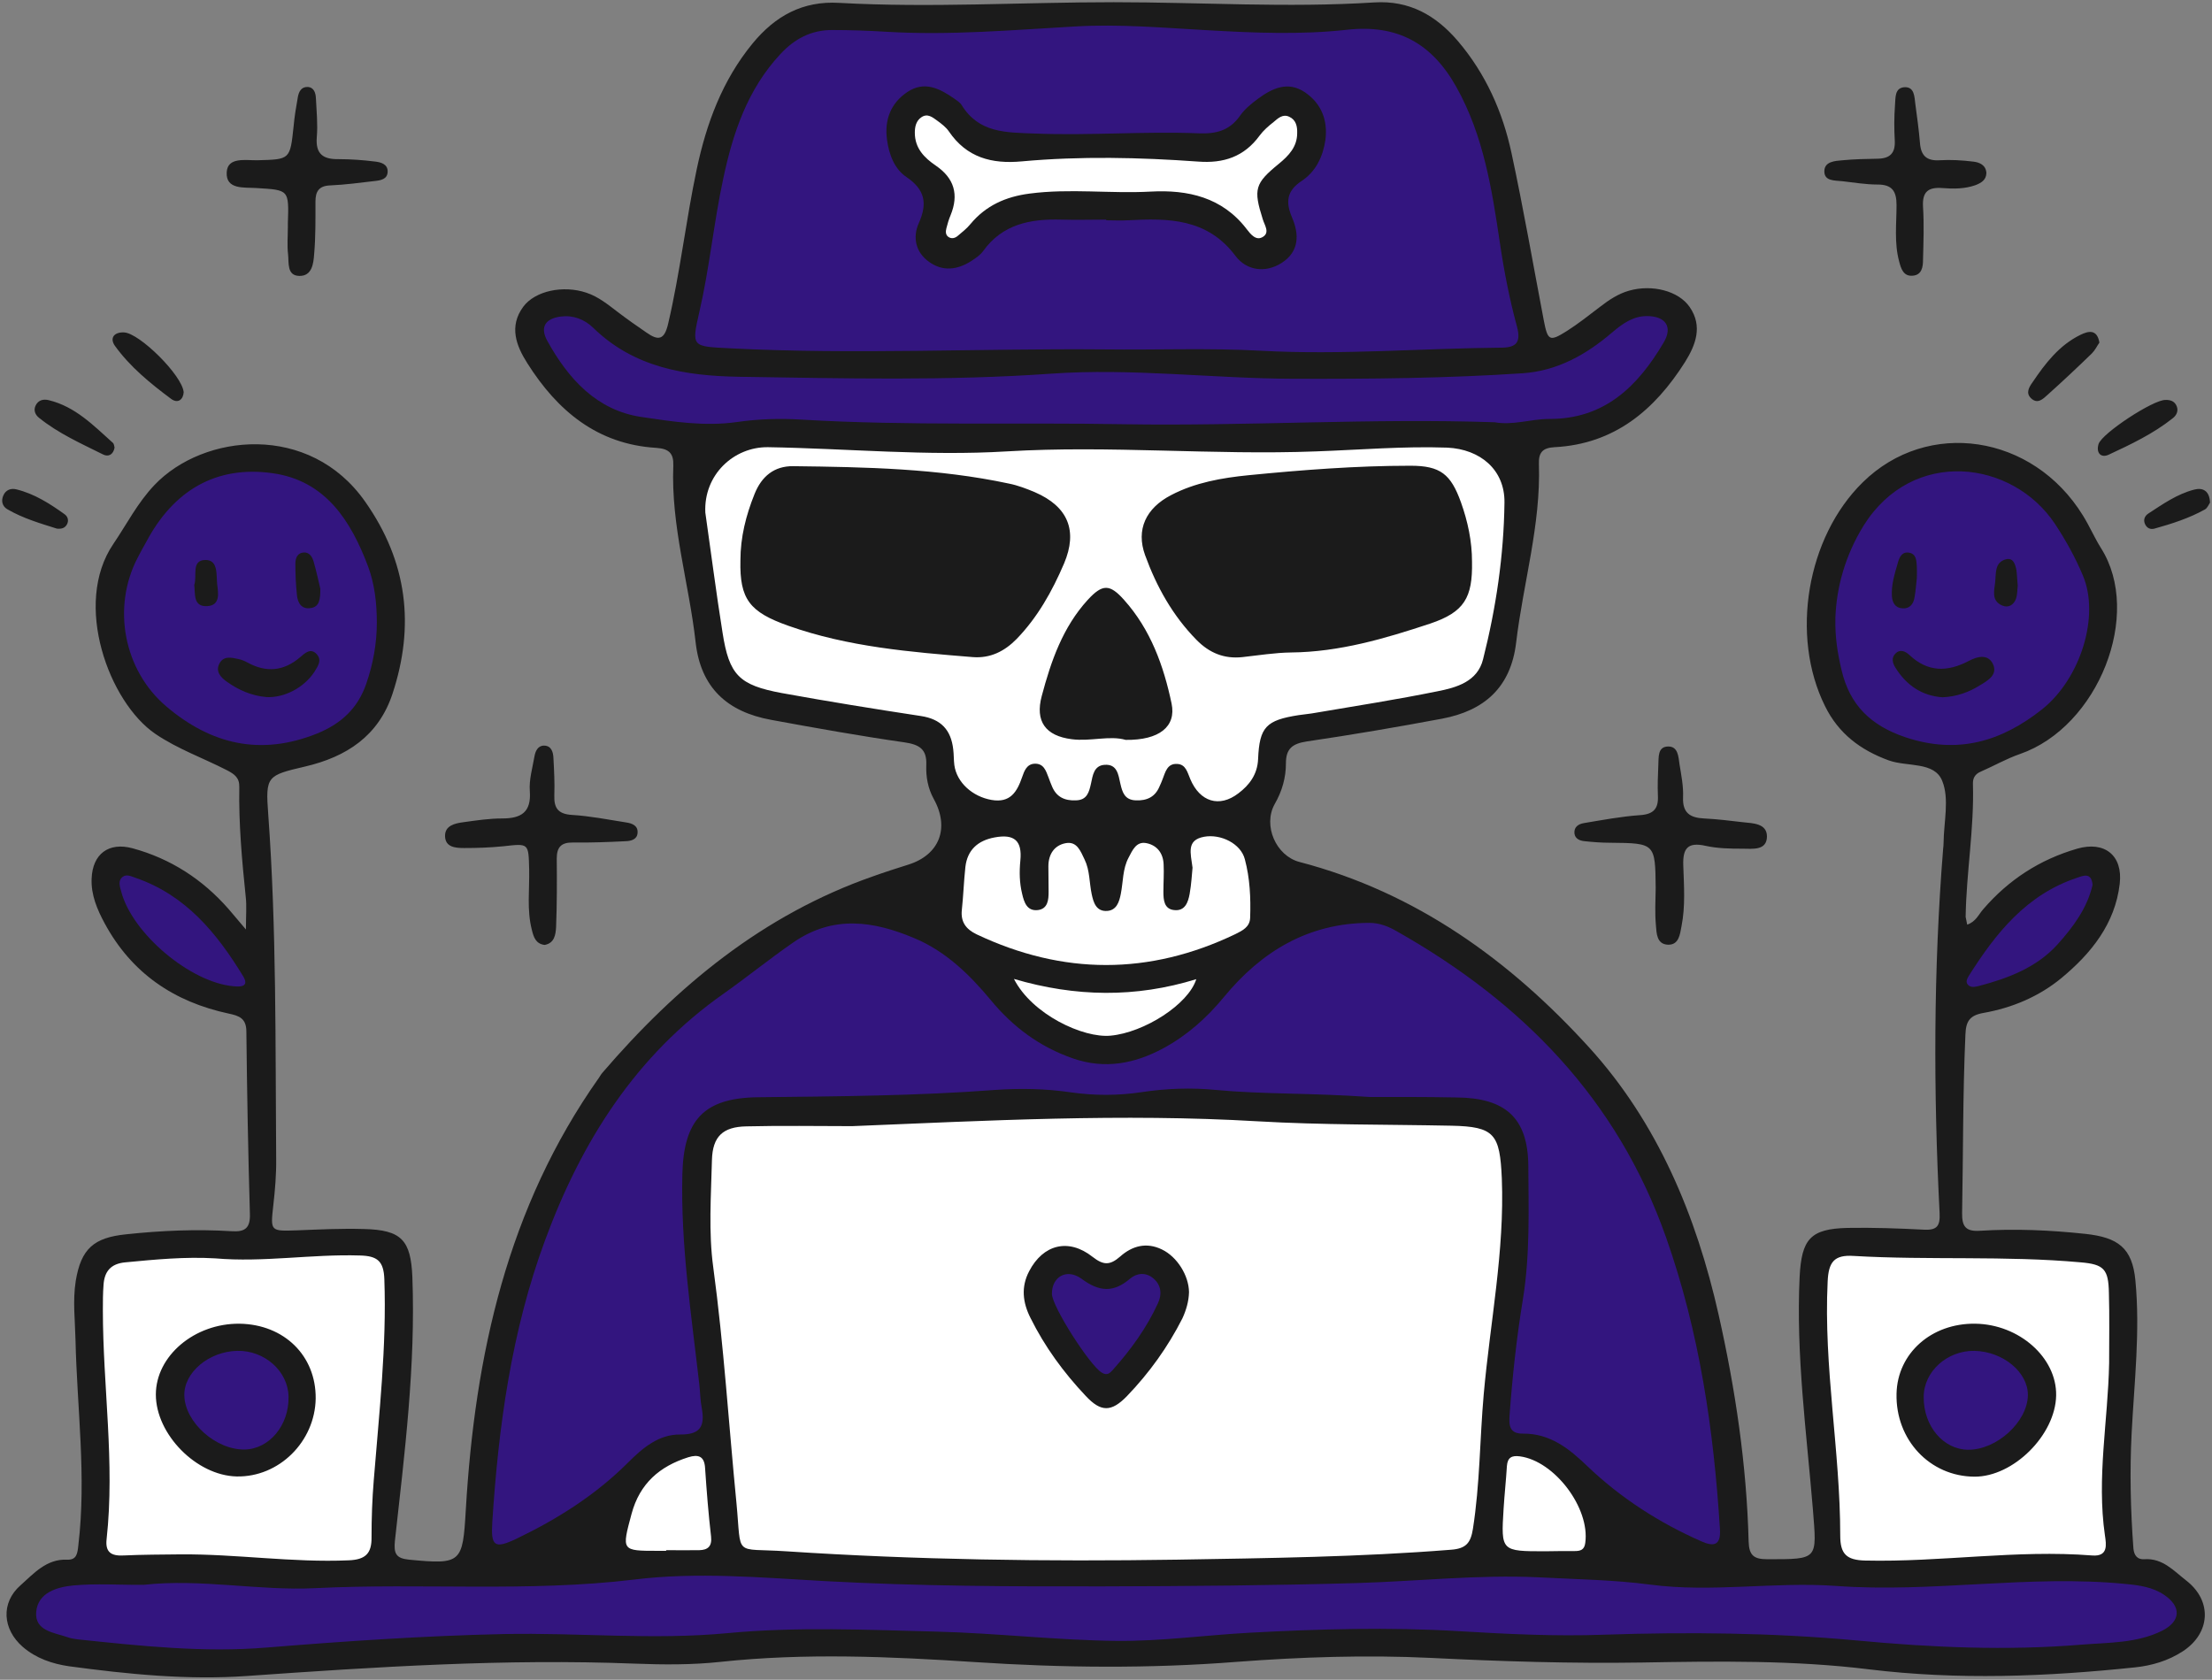 <?xml version="1.0" encoding="UTF-8" standalone="no"?><svg xmlns="http://www.w3.org/2000/svg" xmlns:xlink="http://www.w3.org/1999/xlink" fill="#000000" height="76.1" preserveAspectRatio="xMidYMid meet" version="1" viewBox="-0.1 -0.1 100.2 76.1" width="100.2" zoomAndPan="magnify"><rect x="-0.1" y="-0.1" width="100.2" height="76.1" fill="#808080" stroke="none"/><g><g id="change1_1"><path d="M89.01,41.79c0.39-0.13,0.51-0.45,0.72-0.69c1.15-1.34,2.57-2.26,4.26-2.75c1.24-0.36,2.08,0.3,1.93,1.59 c-0.21,1.81-1.29,3.15-2.64,4.27c-1.02,0.84-2.23,1.35-3.53,1.58c-0.62,0.11-0.8,0.37-0.82,0.99c-0.12,2.69-0.1,5.38-0.15,8.07 c-0.01,0.61,0.16,0.85,0.8,0.81c1.6-0.1,3.19-0.03,4.78,0.14c1.48,0.16,2.13,0.63,2.27,2.11c0.22,2.3-0.05,4.61-0.17,6.91 c-0.09,1.75-0.05,3.49,0.08,5.23c0.03,0.33,0.19,0.51,0.49,0.49c0.84-0.06,1.35,0.54,1.92,0.98c1.17,0.92,1.08,2.37-0.17,3.19 c-0.66,0.43-1.4,0.65-2.17,0.73c-4.01,0.42-8.01,0.58-12.04,0.09c-3.41-0.42-6.86-0.37-10.29-0.31c-3.2,0.05-6.38-0.05-9.58-0.21 c-2.92-0.14-5.86-0.04-8.78,0.18c-3.96,0.31-7.89,0.27-11.86,0.01c-3.83-0.25-7.68-0.42-11.52-0.01c-1.29,0.14-2.6,0.13-3.9,0.08 c-5.87-0.23-11.71,0.15-17.56,0.56c-2.68,0.19-5.38-0.08-8.05-0.44c-0.76-0.11-1.5-0.36-2.1-0.88c-0.92-0.8-1-2-0.1-2.79 c0.6-0.53,1.17-1.2,2.11-1.16c0.44,0.02,0.47-0.29,0.51-0.66c0.37-3.11-0.06-6.2-0.13-9.3c-0.02-0.89-0.13-1.77,0.01-2.66 c0.24-1.47,0.82-1.97,2.28-2.12c1.59-0.17,3.19-0.24,4.79-0.14c0.62,0.04,0.84-0.16,0.82-0.79c-0.08-2.75-0.13-5.5-0.16-8.25 c0-0.61-0.33-0.72-0.8-0.82c-2.48-0.53-4.4-1.83-5.62-4.09c-0.34-0.63-0.62-1.29-0.59-2.02c0.04-1.12,0.77-1.67,1.85-1.38 c1.73,0.47,3.18,1.41,4.36,2.76c0.21,0.24,0.41,0.49,0.78,0.92c0-0.65,0.04-1.07-0.01-1.49c-0.17-1.65-0.32-3.3-0.29-4.96 c0.01-0.43-0.22-0.59-0.57-0.77c-1.07-0.55-2.21-0.95-3.23-1.64c-2.1-1.43-3.75-5.89-1.91-8.6c0.61-0.9,1.1-1.87,1.87-2.68 c2.22-2.33,7.03-2.84,9.55,0.77c1.9,2.71,2.25,5.6,1.23,8.69c-0.63,1.91-2.08,2.86-3.97,3.3c-1.71,0.4-1.79,0.43-1.66,2.15 c0.38,5.2,0.32,10.41,0.36,15.61c0.01,0.71-0.05,1.42-0.13,2.12c-0.13,1.18-0.14,1.17,1.08,1.13c1.01-0.04,2.01-0.09,3.02-0.06 c1.71,0.04,2.13,0.5,2.2,2.18c0.15,4.01-0.35,7.97-0.79,11.94c-0.06,0.59,0.05,0.8,0.64,0.86c2.38,0.23,2.43,0.14,2.57-2.25 c0.41-7.01,1.88-13.71,6.03-19.58c0.05-0.07,0.09-0.15,0.15-0.22c3.38-3.94,7.29-7.17,12.27-8.91c0.53-0.19,1.06-0.36,1.6-0.53 c1.4-0.44,1.88-1.65,1.15-2.97c-0.27-0.49-0.36-1.01-0.34-1.54c0.03-0.73-0.32-0.93-1-1.03c-2.02-0.29-4.03-0.65-6.04-1.02 c-1.96-0.36-3.18-1.44-3.41-3.52c-0.3-2.67-1.12-5.27-1.01-7.99c0.02-0.56-0.19-0.77-0.77-0.81c-2.67-0.16-4.48-1.68-5.84-3.83 c-0.51-0.8-0.84-1.67-0.19-2.56c0.54-0.73,1.82-0.99,2.86-0.64c0.55,0.18,0.98,0.54,1.43,0.88c0.42,0.32,0.86,0.63,1.3,0.93 c0.54,0.38,0.81,0.33,0.98-0.42c0.54-2.31,0.8-4.66,1.29-6.98c0.44-2.08,1.16-4.03,2.53-5.7c1.02-1.24,2.26-1.94,3.93-1.84 C42.06,0.26,46.21,0,50.35,0c3.93,0,7.87,0.26,11.8,0.01c1.59-0.1,2.79,0.58,3.79,1.75c1.26,1.48,2.03,3.21,2.43,5.08 c0.54,2.51,0.98,5.05,1.46,7.57c0.18,0.93,0.26,0.98,1.04,0.49c0.52-0.33,1.01-0.72,1.51-1.1c0.4-0.31,0.82-0.59,1.31-0.73 c1.05-0.3,2.25,0.01,2.75,0.74c0.6,0.87,0.27,1.72-0.21,2.49c-1.38,2.18-3.2,3.72-5.92,3.86c-0.55,0.03-0.72,0.26-0.7,0.77 c0.09,2.75-0.71,5.38-1.03,8.07c-0.24,2.05-1.45,3.1-3.36,3.46c-2.03,0.38-4.08,0.73-6.12,1.03c-0.65,0.1-0.95,0.32-0.95,0.99 c0,0.65-0.17,1.26-0.51,1.85c-0.54,0.97,0.06,2.34,1.12,2.62c5.29,1.38,9.55,4.47,13.13,8.41c3.09,3.4,4.85,7.61,5.86,12.1 c0.76,3.38,1.27,6.8,1.36,10.28c0.02,0.62,0.23,0.8,0.84,0.8c2.34,0,2.25,0.03,2.07-2.27c-0.29-3.5-0.77-7-0.6-10.53 c0.09-1.7,0.48-2.17,2.17-2.21c1.15-0.02,2.31,0.02,3.46,0.08c0.6,0.03,0.74-0.17,0.71-0.76c-0.28-5.5-0.28-11,0.16-16.49 c0.01-0.09,0.02-0.18,0.02-0.27c0.01-0.95,0.27-2-0.06-2.81c-0.35-0.89-1.59-0.63-2.42-0.93c-1.29-0.47-2.28-1.22-2.89-2.46 c-1.58-3.18-0.83-7.65,1.71-10.14c2.94-2.89,7.7-2.18,9.97,1.5c0.3,0.48,0.52,1,0.82,1.48c1.9,2.99-0.12,8.1-3.67,9.33 c-0.61,0.21-1.18,0.54-1.78,0.8c-0.26,0.11-0.36,0.3-0.35,0.56c0.06,2.02-0.3,4.01-0.33,6.02C88.96,41.55,88.99,41.66,89.01,41.79z M25.09,41.9c0.04-1.03,0.04-2.07,0.03-3.1c0-0.52,0.2-0.74,0.74-0.73c0.8,0.01,1.59-0.02,2.39-0.06c0.24-0.01,0.51-0.08,0.53-0.37 c0.03-0.34-0.25-0.44-0.52-0.48c-0.82-0.13-1.63-0.29-2.45-0.34c-0.63-0.04-0.82-0.31-0.8-0.89c0.02-0.56-0.01-1.12-0.04-1.68 c-0.01-0.27-0.09-0.57-0.43-0.57c-0.28,0-0.39,0.26-0.43,0.49c-0.09,0.52-0.25,1.06-0.21,1.57c0.07,0.96-0.39,1.24-1.25,1.24 c-0.59,0-1.18,0.09-1.76,0.17c-0.38,0.05-0.84,0.15-0.83,0.63c0.01,0.51,0.48,0.54,0.87,0.54c0.59,0,1.18-0.02,1.77-0.08 c1.16-0.13,1.14-0.15,1.17,1.05c0.02,0.91-0.11,1.83,0.12,2.73c0.08,0.32,0.17,0.64,0.58,0.69C25.02,42.63,25.07,42.24,25.09,41.9z M74.91,41.82c0.03,0.36,0.03,0.86,0.55,0.88c0.5,0.01,0.54-0.48,0.61-0.84c0.18-0.91,0.11-1.83,0.08-2.74 c-0.03-0.79,0.2-1.08,1.01-0.9c0.54,0.12,1.12,0.13,1.67,0.13c0.45,0,1.1,0.1,1.11-0.55c0-0.6-0.63-0.6-1.09-0.65 c-0.59-0.07-1.17-0.14-1.76-0.17c-0.63-0.03-0.98-0.25-0.95-0.96c0.02-0.5-0.08-1-0.16-1.49c-0.05-0.34-0.06-0.82-0.52-0.81 c-0.48,0.01-0.42,0.49-0.44,0.83C75,35.01,74.98,35.48,75,35.95c0.03,0.58-0.19,0.84-0.81,0.88c-0.85,0.06-1.7,0.22-2.54,0.36 c-0.24,0.04-0.46,0.17-0.43,0.47c0.03,0.24,0.24,0.33,0.46,0.35c0.38,0.04,0.76,0.07,1.15,0.07c2.05,0.02,2.05,0.02,2.07,2.06 C74.89,40.7,74.86,41.26,74.91,41.82z M12.94,10.19c0,0.41-0.04,0.83,0.01,1.24c0.04,0.38-0.06,0.96,0.51,0.97 c0.58,0.01,0.64-0.57,0.67-0.98c0.07-0.79,0.06-1.59,0.06-2.39c0-0.46,0.16-0.71,0.66-0.73c0.68-0.03,1.35-0.12,2.03-0.2 c0.27-0.03,0.57-0.08,0.58-0.42c0.01-0.34-0.3-0.43-0.56-0.46c-0.55-0.07-1.12-0.11-1.67-0.11c-0.69,0.01-1.04-0.23-0.98-0.99 c0.05-0.58-0.01-1.18-0.04-1.77c-0.01-0.24-0.09-0.5-0.38-0.51c-0.29-0.01-0.4,0.23-0.44,0.47c-0.08,0.44-0.15,0.87-0.19,1.31 c-0.16,1.52-0.16,1.5-1.64,1.54C11.03,7.17,10.21,7,10.17,7.7c-0.05,0.81,0.81,0.68,1.36,0.72c1.46,0.09,1.46,0.07,1.41,1.59 c0,0.06,0,0.12,0,0.18C12.93,10.19,12.94,10.19,12.94,10.19z M89.27,7.22c-0.5-0.06-1-0.09-1.5-0.06c-0.61,0.04-0.86-0.22-0.9-0.8 c-0.05-0.59-0.13-1.17-0.21-1.76c-0.04-0.32-0.04-0.75-0.46-0.75c-0.49,0.01-0.43,0.49-0.46,0.82c-0.04,0.53-0.04,1.07-0.01,1.6 c0.03,0.57-0.22,0.81-0.77,0.82c-0.53,0.01-1.07,0.02-1.59,0.07c-0.34,0.03-0.82,0.05-0.83,0.49c-0.01,0.47,0.48,0.42,0.82,0.46 c0.53,0.06,1.06,0.15,1.59,0.15c0.66,0,0.86,0.3,0.86,0.93c0,0.85-0.11,1.72,0.12,2.56c0.08,0.31,0.19,0.68,0.61,0.64 c0.42-0.03,0.47-0.4,0.47-0.73c0.02-0.8,0.05-1.6,0-2.39c-0.04-0.68,0.23-0.9,0.88-0.85c0.5,0.04,1.01,0.04,1.49-0.13 c0.26-0.1,0.49-0.23,0.5-0.55C89.86,7.37,89.56,7.25,89.27,7.22z M5.52,14.96c-0.45-0.02-0.66,0.25-0.42,0.6 c0.69,0.96,1.61,1.71,2.55,2.41C7.96,18.2,8.2,18,8.22,17.67C8.16,16.91,6.22,14.99,5.52,14.96z M94.14,15.07 c-0.96,0.47-1.59,1.29-2.17,2.15c-0.15,0.21-0.32,0.48-0.07,0.72c0.3,0.29,0.55,0.03,0.76-0.16c0.68-0.61,1.34-1.23,2-1.87 c0.14-0.14,0.23-0.33,0.34-0.49C94.89,14.79,94.49,14.9,94.14,15.07z M5.01,19.96c-0.87-0.78-1.7-1.64-2.9-1.93 c-0.24-0.06-0.48-0.01-0.6,0.25c-0.1,0.21-0.01,0.42,0.16,0.55c0.88,0.71,1.9,1.16,2.9,1.66c0.24,0.12,0.46,0.01,0.52-0.31 C5.07,20.12,5.07,20.01,5.01,19.96z M94.96,20.02c-0.12,0.4,0.11,0.64,0.46,0.48c1.01-0.47,2.02-0.95,2.9-1.65 c0.17-0.13,0.27-0.33,0.18-0.55c-0.09-0.22-0.28-0.29-0.51-0.28C97.45,18,95.11,19.53,94.96,20.02z M99.3,22.08 c-0.78,0.2-1.43,0.66-2.09,1.09c-0.15,0.1-0.23,0.27-0.15,0.46c0.08,0.19,0.24,0.27,0.43,0.22c0.79-0.22,1.57-0.47,2.29-0.87 c0.11-0.06,0.17-0.22,0.23-0.31C99.99,22.14,99.69,21.98,99.3,22.08z M2.92,23.68c0.11-0.18,0.06-0.37-0.09-0.48 c-0.67-0.48-1.37-0.93-2.19-1.13c-0.24-0.06-0.48,0.02-0.59,0.28c-0.11,0.25-0.04,0.49,0.18,0.62c0.72,0.42,1.52,0.65,2.25,0.88 C2.7,23.87,2.83,23.82,2.92,23.68z" fill="#1b1b1b"/></g><g id="change2_1"><path d="M53.92,39.21c-0.09-0.68-0.28-1.25,0.52-1.4c0.76-0.14,1.67,0.31,1.85,1.02c0.23,0.86,0.27,1.75,0.24,2.64 c-0.01,0.43-0.35,0.59-0.67,0.75c-3.9,1.87-7.81,1.86-11.72,0.01c-0.48-0.23-0.73-0.56-0.67-1.11c0.07-0.65,0.09-1.3,0.16-1.94 c0.09-0.78,0.57-1.2,1.32-1.34c0.9-0.17,1.26,0.15,1.17,1.05c-0.05,0.51-0.04,1.01,0.08,1.5c0.09,0.39,0.22,0.8,0.72,0.74 c0.45-0.06,0.48-0.47,0.48-0.83c0-0.38-0.01-0.77-0.01-1.15c0-0.54,0.26-0.95,0.78-1.05c0.52-0.1,0.68,0.37,0.86,0.74 c0.24,0.49,0.21,1.04,0.32,1.56c0.08,0.38,0.2,0.8,0.7,0.77c0.43-0.03,0.55-0.41,0.62-0.77c0.11-0.55,0.08-1.13,0.35-1.64 c0.18-0.34,0.35-0.76,0.82-0.66c0.48,0.1,0.75,0.46,0.77,0.96c0.02,0.41-0.01,0.83-0.01,1.24c0,0.37,0.03,0.78,0.48,0.83 c0.5,0.06,0.64-0.35,0.71-0.74C53.87,39.94,53.89,39.5,53.92,39.21z M30.08,70.13c0.5,0,1,0.01,1.5,0 c0.38-0.01,0.58-0.17,0.53-0.62c-0.12-1.03-0.2-2.06-0.27-3.09c-0.03-0.55-0.3-0.64-0.76-0.5c-1.3,0.41-2.2,1.19-2.57,2.56 c-0.45,1.68-0.47,1.68,1.2,1.68c0.12,0,0.24,0,0.35,0C30.08,70.16,30.08,70.14,30.08,70.13z M71.23,70.17 c0.26,0,0.44-0.05,0.48-0.37c0.22-1.58-1.39-3.71-2.96-3.92c-0.37-0.05-0.56,0.05-0.59,0.44c-0.04,0.65-0.11,1.29-0.15,1.94 c-0.12,1.92-0.11,1.92,1.89,1.92C70.35,70.17,70.79,70.17,71.23,70.17z M50.21,46.82c1.51-0.14,3.52-1.41,3.88-2.56 c-2.74,0.85-5.47,0.81-8.26-0.01C46.65,45.86,48.97,46.94,50.21,46.82z M67.11,63.07c-0.18,2.03-0.17,4.07-0.49,6.1 c-0.1,0.62-0.3,0.89-0.99,0.94c-4.13,0.33-8.27,0.38-12.41,0.45c-5.91,0.09-11.82,0.01-17.72-0.38c-2.4-0.16-2,0.31-2.24-2.19 c-0.35-3.56-0.57-7.12-1.05-10.67c-0.22-1.6-0.1-3.25-0.06-4.87c0.03-1.06,0.49-1.5,1.56-1.52c1.6-0.04,3.19-0.01,4.79-0.01 c6.12-0.25,12.23-0.58,18.36-0.22c2.92,0.17,5.85,0.14,8.78,0.2c1.97,0.04,2.2,0.38,2.29,2.39C68.06,56.58,67.4,59.81,67.11,63.07z M53.76,58.44c-0.01-0.76-0.54-1.6-1.22-1.93c-0.71-0.35-1.36-0.16-1.89,0.31c-0.47,0.41-0.76,0.41-1.26,0.02 c-1.09-0.86-2.24-0.56-2.87,0.65c-0.38,0.72-0.29,1.43,0.06,2.12c0.65,1.31,1.5,2.47,2.5,3.53c0.69,0.74,1.16,0.74,1.87,0.01 c1.01-1.05,1.85-2.22,2.51-3.52C53.63,59.26,53.75,58.86,53.76,58.44z M68.05,22.67c-0.03,2.4-0.38,4.77-0.97,7.1 c-0.25,1.01-1.2,1.28-2.07,1.45c-1.82,0.37-3.67,0.66-5.5,0.97c-0.26,0.05-0.53,0.07-0.79,0.11c-1.46,0.23-1.77,0.53-1.83,1.99 c-0.03,0.7-0.4,1.18-0.89,1.55c-0.87,0.67-1.75,0.38-2.18-0.64c-0.13-0.3-0.2-0.67-0.59-0.69c-0.46-0.03-0.54,0.37-0.67,0.7 c-0.04,0.11-0.09,0.22-0.14,0.33c-0.2,0.47-0.57,0.64-1.07,0.62c-0.51-0.02-0.61-0.37-0.7-0.76c-0.09-0.4-0.14-0.89-0.71-0.85 c-0.49,0.03-0.54,0.48-0.62,0.85c-0.09,0.4-0.18,0.75-0.69,0.76c-0.5,0.02-0.87-0.15-1.07-0.62c-0.06-0.14-0.11-0.27-0.16-0.41 c-0.12-0.31-0.22-0.65-0.64-0.63c-0.35,0.02-0.46,0.32-0.56,0.61c-0.23,0.66-0.53,1.18-1.39,1.03c-0.85-0.15-1.57-0.78-1.68-1.58 c-0.03-0.23-0.02-0.47-0.05-0.71c-0.1-0.88-0.55-1.37-1.46-1.51c-2.1-0.32-4.21-0.66-6.3-1.04c-1.95-0.36-2.39-0.82-2.69-2.74 c-0.29-1.81-0.52-3.63-0.78-5.44c-0.08-1.71,1.29-2.98,2.84-2.96c3.61,0.06,7.21,0.41,10.82,0.19c4.67-0.28,9.34,0.18,14.01,0 c1.98-0.07,3.96-0.24,5.94-0.17C66.95,20.25,68.07,21.18,68.05,22.67z M48.1,25.43c0.63-1.49,0.18-2.58-1.32-3.23 c-0.38-0.16-0.77-0.31-1.17-0.39c-3.22-0.69-6.5-0.75-9.78-0.79c-0.86-0.01-1.43,0.46-1.75,1.26c-0.39,0.97-0.64,1.96-0.64,3.01 c-0.04,1.76,0.42,2.34,2.17,2.96c2.71,0.96,5.53,1.19,8.36,1.42c0.79,0.06,1.43-0.26,1.98-0.82C46.9,27.87,47.56,26.69,48.1,25.43z M52.97,31.77c-0.36-1.71-0.95-3.35-2.15-4.69c-0.65-0.73-0.98-0.73-1.65,0c-1.13,1.24-1.66,2.77-2.08,4.35 c-0.31,1.15,0.17,1.81,1.36,1.96c0.85,0.11,1.71-0.18,2.44,0.03C52.41,33.44,53.19,32.82,52.97,31.77z M66.58,25.35 c0-0.93-0.19-1.82-0.5-2.69C65.62,21.38,65.15,21,63.79,21c-2.45,0-4.9,0.19-7.34,0.43c-1.2,0.12-2.41,0.33-3.5,0.9 c-1.14,0.59-1.6,1.56-1.18,2.72c0.52,1.43,1.25,2.74,2.33,3.84c0.58,0.59,1.25,0.87,2.08,0.78c0.73-0.08,1.47-0.2,2.2-0.21 c2.19-0.02,4.26-0.63,6.31-1.31C66.23,27.63,66.61,26.98,66.58,25.35z M16.83,66.97c-0.07,0.85-0.1,1.71-0.1,2.57 c0.01,0.73-0.26,1.02-1.04,1.05c-2.55,0.11-5.08-0.29-7.62-0.27c-0.86,0.01-1.72,0.01-2.57,0.05c-0.57,0.03-0.84-0.15-0.77-0.75 c0.38-3.46-0.17-6.91-0.17-10.36c0-0.38,0-0.77,0.03-1.15c0.04-0.6,0.32-0.96,0.99-1.02c1.36-0.13,2.71-0.26,4.07-0.18 c2.19,0.19,4.37-0.2,6.56-0.13c0.78,0.02,1.07,0.25,1.1,1.07C17.42,60.91,17.07,63.94,16.83,66.97z M14.2,63.26 c0.02-1.94-1.43-3.36-3.45-3.39c-2.04-0.02-3.79,1.46-3.79,3.21c0,1.8,1.84,3.67,3.66,3.71C12.54,66.83,14.17,65.21,14.2,63.26z M95.44,61.66c-0.05,2.6-0.57,5.19-0.19,7.8c0.06,0.41,0.16,0.97-0.58,0.91c-3.43-0.27-6.85,0.31-10.28,0.23 c-0.85-0.02-1.13-0.3-1.13-1.13c0-3.84-0.76-7.65-0.57-11.51c0.04-0.88,0.29-1.22,1.18-1.16c3.42,0.2,6.86-0.02,10.28,0.29 c1.06,0.09,1.26,0.31,1.28,1.39C95.46,59.54,95.44,60.6,95.44,61.66z M93.04,63.12c0.03-1.71-1.67-3.22-3.66-3.25 c-1.99-0.03-3.53,1.34-3.57,3.17c-0.05,2.09,1.51,3.75,3.53,3.76C91.1,66.81,93.01,64.91,93.04,63.12z M58.3,5.19 c-0.29-0.14-0.51,0.07-0.71,0.24c-0.23,0.18-0.46,0.38-0.63,0.61C56.26,7,55.33,7.31,54.17,7.22c-2.65-0.19-5.32-0.25-7.97-0.01 c-1.38,0.13-2.51-0.17-3.32-1.36c-0.13-0.19-0.33-0.34-0.52-0.48c-0.21-0.15-0.44-0.35-0.72-0.16c-0.24,0.16-0.3,0.43-0.3,0.7 c0,0.71,0.43,1.14,0.96,1.5c0.83,0.57,1.04,1.31,0.66,2.24c-0.08,0.19-0.14,0.39-0.19,0.59c-0.04,0.15-0.04,0.31,0.1,0.4 c0.14,0.09,0.29,0.05,0.41-0.05c0.2-0.17,0.42-0.34,0.58-0.54c0.7-0.84,1.6-1.24,2.68-1.38c1.83-0.24,3.66,0.01,5.49-0.09 c1.67-0.09,3.24,0.25,4.35,1.71c0.17,0.22,0.42,0.54,0.73,0.34c0.32-0.2,0.07-0.53-0.01-0.8c-0.43-1.36-0.36-1.62,0.73-2.51 c0.45-0.37,0.83-0.77,0.83-1.39C58.67,5.63,58.61,5.33,58.3,5.19z" fill="#ffffff"/></g><g id="change3_1"><path d="M61.97,49.6c-2.73-0.19-4.86-0.12-6.99-0.32c-1.11-0.11-2.24-0.07-3.37,0.1c-1.06,0.16-2.13,0.16-3.19,0.01 c-1.15-0.17-2.31-0.19-3.45-0.11c-3.57,0.27-7.15,0.29-10.73,0.33c-2.45,0.03-3.37,1.02-3.43,3.49c-0.08,3.21,0.41,6.37,0.77,9.54 c0.04,0.35,0.04,0.71,0.11,1.06c0.14,0.79-0.04,1.2-0.98,1.19c-0.97-0.01-1.7,0.61-2.36,1.27c-1.46,1.46-3.18,2.55-5.03,3.44 c-1.02,0.49-1.19,0.36-1.12-0.74c0.28-4.35,0.87-8.66,2.39-12.77c1.65-4.48,4.11-8.38,8.1-11.18c1.06-0.75,2.07-1.57,3.14-2.31 c1.82-1.26,3.65-0.97,5.48-0.2c1.42,0.59,2.51,1.65,3.48,2.82c1,1.21,2.21,2.11,3.71,2.63c1.46,0.51,2.82,0.23,4.1-0.46 c1.07-0.58,1.96-1.37,2.75-2.33c1.69-2.05,3.81-3.34,6.57-3.35c0.47,0,0.87,0.16,1.25,0.38c5.68,3.21,9.99,7.6,12.2,13.87 c1.51,4.28,2.16,8.71,2.44,13.21c0.05,0.75-0.28,0.81-0.84,0.56c-1.91-0.84-3.65-1.96-5.16-3.4c-0.83-0.8-1.69-1.49-2.92-1.48 c-0.62,0.01-0.64-0.38-0.61-0.83c0.13-1.77,0.32-3.53,0.61-5.29c0.32-2,0.25-4.02,0.24-6.02c-0.02-2.17-1.04-3.07-3.25-3.09 C64.39,49.59,62.88,49.6,61.97,49.6z M3.21,71.73c-0.72,0.07-1.59,0.32-1.67,1.19c-0.08,0.88,0.82,0.94,1.44,1.16 c0.14,0.05,0.29,0.07,0.43,0.09c2.86,0.3,5.72,0.61,8.59,0.37c3.57-0.29,7.14-0.53,10.72-0.61c3.37-0.07,6.75,0.28,10.12-0.04 c3.17-0.3,6.33-0.15,9.49-0.07c2.72,0.07,5.43,0.39,8.15,0.42c2.01,0.02,4.01-0.26,6.02-0.37c3.16-0.17,6.33-0.26,9.49-0.07 c2.19,0.13,4.37,0.24,6.56,0.16c3.82-0.13,7.65-0.09,11.45,0.26c3.4,0.32,6.79,0.47,10.19,0.19c1.23-0.1,2.5-0.06,3.65-0.63 c0.85-0.43,0.88-1.09,0.1-1.62c-0.53-0.36-1.13-0.44-1.76-0.5c-4.37-0.43-8.73,0.41-13.11,0.09c-2.79-0.2-5.61,0.31-8.42-0.06 c-1.67-0.22-3.36-0.24-5.04-0.33c-2.76-0.13-5.5,0.18-8.25,0.26c-3.81,0.11-7.63,0.14-11.44,0.15c-4.23,0.01-8.46-0.01-12.68-0.24 c-2.87-0.16-5.76-0.42-8.6-0.07c-4.81,0.58-9.63,0.15-14.44,0.39c-2.59,0.13-5.19-0.44-7.8-0.15C5.33,71.71,4.26,71.63,3.21,71.73z M70.08,18.88c2.51,0.01,4.02-1.49,5.18-3.46c0.43-0.72,0.08-1.2-0.76-1.2c-0.63,0-1.11,0.35-1.57,0.74 c-1.17,1-2.47,1.74-4.05,1.85c-3.46,0.23-6.92,0.26-10.38,0.25c-3.67-0.01-7.33-0.49-11-0.23c-4.7,0.33-9.4,0.21-14.1,0.14 c-2.46-0.04-4.77-0.41-6.63-2.22c-0.39-0.38-0.9-0.58-1.46-0.51c-0.71,0.09-0.96,0.48-0.62,1.1c0.95,1.72,2.24,3.15,4.26,3.45 c1.41,0.21,2.87,0.44,4.33,0.23c0.97-0.14,1.95-0.17,2.92-0.11c4.88,0.29,9.76,0.12,14.64,0.21c5.59,0.09,11.18-0.28,16.76-0.09 C68.45,19.18,69.25,18.88,70.08,18.88z M93.98,39.67c-2.28,0.76-3.67,2.5-4.89,4.43c-0.08,0.13-0.16,0.28-0.05,0.41 c0.13,0.15,0.33,0.1,0.5,0.06c1.33-0.35,2.62-0.84,3.56-1.88c0.71-0.79,1.35-1.65,1.59-2.7C94.64,39.42,94.29,39.56,93.98,39.67z M10.91,44.12c-1.19-1.95-2.6-3.67-4.87-4.45c-0.2-0.07-0.41-0.18-0.59-0.04c-0.22,0.18-0.12,0.43-0.06,0.66 c0.5,1.91,3.14,4.12,5.08,4.29C10.9,44.63,11.17,44.55,10.91,44.12z M67.94,15.65c-3.64,0.03-7.28,0.34-10.92,0.14 c-2.37-0.13-4.73-0.03-7.1-0.06c-5.65-0.05-11.3,0.24-16.95-0.05c-1.72-0.09-1.76-0.04-1.39-1.65C32.04,12.04,32.23,10,32.66,8 c0.44-2.08,1.1-4.05,2.59-5.65c0.64-0.69,1.39-1.09,2.34-1.09c0.83,0,1.66,0.03,2.48,0.08c2.85,0.17,5.68-0.08,8.51-0.24 c2.02-0.12,4.02,0.06,6.03,0.17c2.1,0.12,4.21,0.21,6.29-0.02c2.3-0.26,3.86,0.61,4.97,2.59c1.23,2.2,1.61,4.62,1.97,7.05 c0.19,1.29,0.44,2.57,0.78,3.82C68.8,15.4,68.59,15.64,67.94,15.65z M59.01,4.08c-0.77-0.52-1.48-0.18-2.12,0.29 c-0.31,0.23-0.62,0.48-0.83,0.79c-0.47,0.66-1.08,0.81-1.85,0.78c-2.48-0.1-4.95,0.11-7.43,0.01c-1.33-0.05-2.53-0.02-3.32-1.29 c-0.07-0.12-0.21-0.2-0.33-0.29C42.47,3.91,41.77,3.55,41,4.07c-0.76,0.51-1.04,1.27-0.92,2.16c0.09,0.66,0.33,1.32,0.88,1.69 c0.84,0.57,0.96,1.19,0.56,2.09c-0.28,0.62-0.16,1.31,0.46,1.75c0.62,0.45,1.28,0.37,1.91-0.03c0.2-0.13,0.41-0.27,0.54-0.45 c0.88-1.23,2.15-1.47,3.54-1.43c0.68,0.02,1.36,0,2.04,0c0,0.01,0,0.02,0,0.03c0.33,0,0.65,0.02,0.98,0 c1.84-0.1,3.6-0.09,4.88,1.62c0.49,0.65,1.34,0.79,2.09,0.31c0.79-0.51,0.8-1.28,0.47-2.05c-0.3-0.7-0.25-1.21,0.43-1.66 c0.65-0.43,0.97-1.11,1.08-1.87C60.05,5.35,59.76,4.59,59.01,4.08z M16.97,28.1c0,0.96-0.17,1.88-0.48,2.78 c-0.38,1.1-1.12,1.8-2.22,2.25c-2.56,1.03-4.8,0.5-6.83-1.22c-1.94-1.64-2.48-4.5-1.3-6.75c0.12-0.24,0.25-0.47,0.38-0.7 c1.22-2.31,3.14-3.49,5.74-3.12c2.39,0.34,3.54,2.16,4.32,4.24C16.87,26.37,16.97,27.23,16.97,28.1z M9.74,26.39 c-0.05-0.43,0.06-1.13-0.54-1.12c-0.65,0.01-0.36,0.72-0.5,1.13c0.05,0.42-0.06,1,0.6,0.96C9.88,27.32,9.79,26.78,9.74,26.39z M14.25,29.54c-0.28-0.31-0.55-0.04-0.76,0.14c-0.74,0.63-1.53,0.7-2.37,0.24c-0.13-0.07-0.27-0.13-0.41-0.16 c-0.32-0.07-0.68-0.16-0.87,0.2c-0.19,0.36,0.06,0.63,0.33,0.82c0.53,0.38,1.12,0.64,1.79,0.7c0.8,0.05,1.71-0.42,2.18-1.14 C14.29,30.09,14.5,29.82,14.25,29.54z M14.41,26.57c-0.08-0.34-0.18-0.8-0.31-1.25c-0.06-0.2-0.19-0.4-0.43-0.39 c-0.3,0.01-0.39,0.26-0.39,0.51c0,0.47,0.02,0.94,0.07,1.41c0.03,0.35,0.2,0.66,0.61,0.6C14.38,27.4,14.41,27.04,14.41,26.57z M92.41,32.03c-1.85,1.47-3.84,2.06-6.2,1.27c-1.57-0.53-2.52-1.46-2.89-3.04c-0.17-0.72-0.3-1.45-0.28-2.37 c0.05-1.38,0.44-2.82,1.28-4.18c2.22-3.55,6.75-2.97,8.67-0.07c0.49,0.74,0.92,1.52,1.26,2.33C95.03,27.8,94.15,30.64,92.41,32.03z M85.6,26.91c0.02,0.29,0.15,0.53,0.47,0.55c0.32,0.03,0.5-0.18,0.55-0.47c0.06-0.32,0.08-0.64,0.11-0.91c0-0.21,0.01-0.36,0-0.5 c-0.02-0.26-0.01-0.58-0.35-0.64c-0.34-0.06-0.45,0.23-0.52,0.49C85.72,25.91,85.57,26.4,85.6,26.91z M90.18,29.99 c-0.23-0.49-0.73-0.34-1.09-0.15c-0.97,0.51-1.86,0.52-2.69-0.26c-0.17-0.16-0.41-0.29-0.63-0.08c-0.21,0.2-0.14,0.44-0.01,0.65 c0.5,0.8,1.21,1.28,2.14,1.34c0.64-0.03,1.19-0.23,1.7-0.55C89.95,30.73,90.4,30.47,90.18,29.99z M91.3,26.44 c-0.03-0.3-0.03-0.51-0.06-0.71c-0.05-0.26-0.14-0.58-0.48-0.49c-0.51,0.14-0.44,0.63-0.48,1.02c-0.04,0.39-0.19,0.85,0.31,1.07 c0.29,0.13,0.53-0.03,0.63-0.3C91.29,26.82,91.28,26.58,91.3,26.44z M49.8,62.08c0.25,0.16,0.38,0.03,0.52-0.13 c0.81-0.91,1.52-1.89,2.03-3c0.19-0.4,0.16-0.82-0.2-1.13c-0.35-0.3-0.77-0.24-1.06,0.01c-0.75,0.64-1.39,0.6-2.19,0.01 c-0.68-0.5-1.36-0.09-1.35,0.68C47.56,59.1,49.26,61.75,49.8,62.08z M10.64,61.1c-1.29,0.03-2.42,0.99-2.39,2.03 c0.03,1.21,1.43,2.46,2.73,2.44c1.12-0.02,2.02-1.1,1.99-2.4C12.95,62.02,11.88,61.07,10.64,61.1z M89.05,65.58 c1.3,0.01,2.69-1.26,2.71-2.47c0.01-1.04-1.12-1.98-2.42-2.01c-1.24-0.02-2.3,0.94-2.3,2.09C87.03,64.51,87.93,65.57,89.05,65.58z" fill="#33157f"/></g></g></svg>